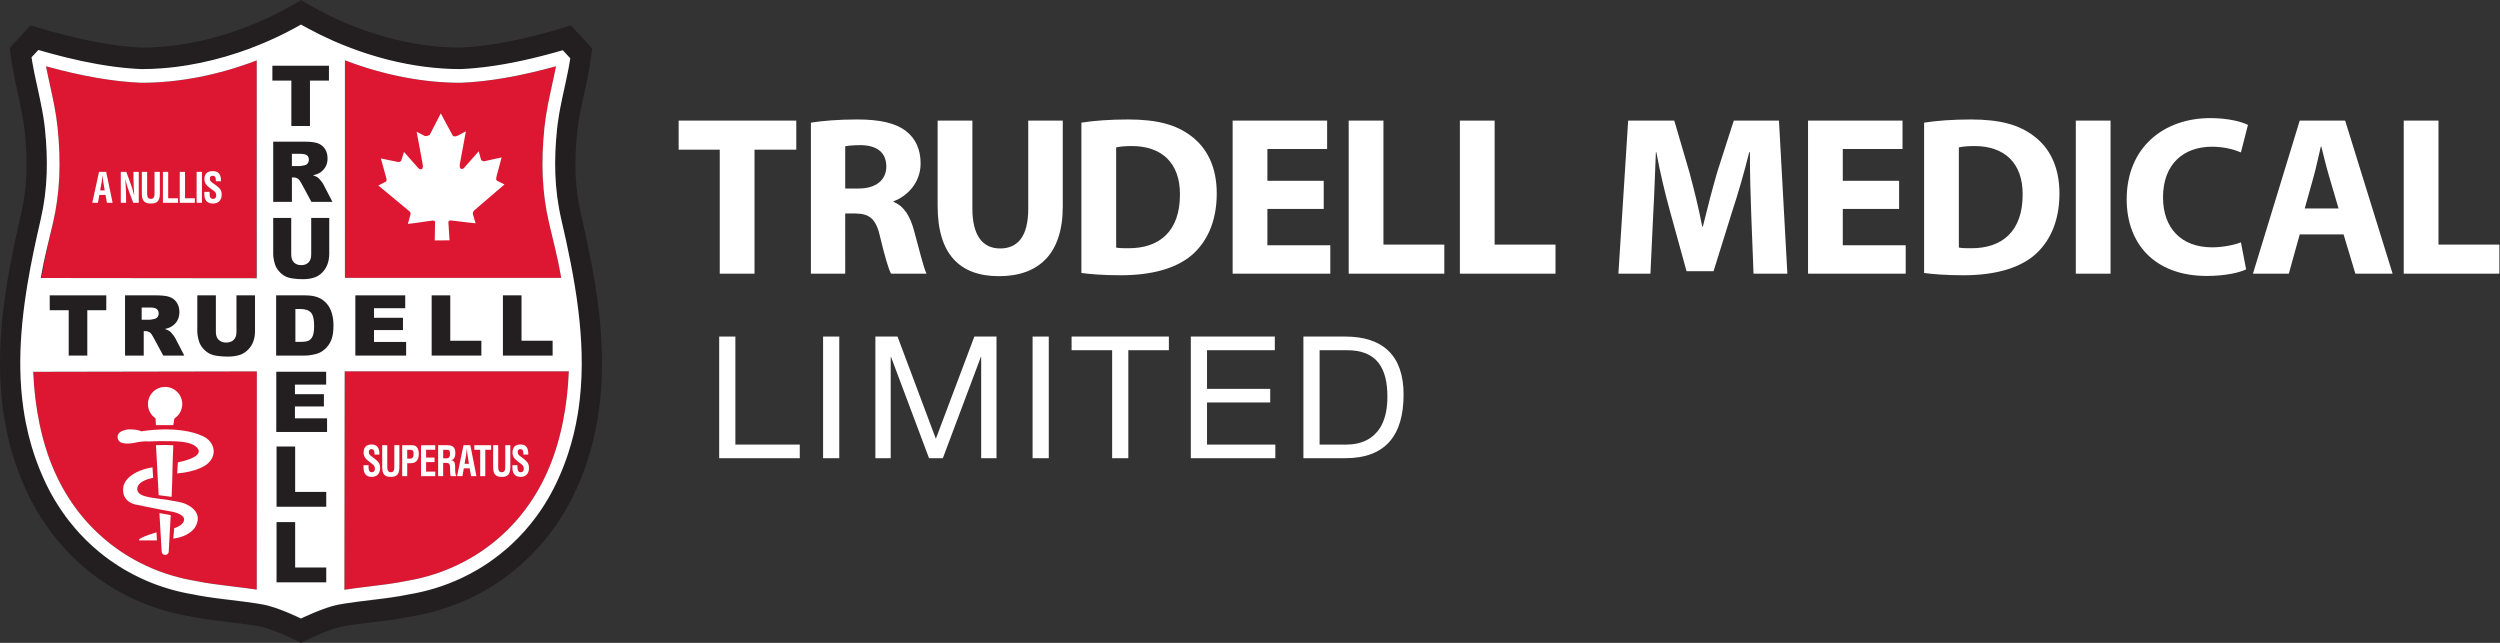 <?xml version="1.0" encoding="UTF-8" standalone="no"?>
<!-- Created with Inkscape (http://www.inkscape.org/) -->

<svg
   xmlns:dc="http://purl.org/dc/elements/1.1/"
   xmlns:cc="http://creativecommons.org/ns#"
   xmlns:rdf="http://www.w3.org/1999/02/22-rdf-syntax-ns#"
   xmlns:svg="http://www.w3.org/2000/svg"
   xmlns="http://www.w3.org/2000/svg"
   xmlns:sodipodi="http://sodipodi.sourceforge.net/DTD/sodipodi-0.dtd"
   xmlns:inkscape="http://www.inkscape.org/namespaces/inkscape"
   version="1.1"
   id="svg2"
   xml:space="preserve"
   width="701.72"
   height="180.453"
   viewBox="0 0 701.72 180.453"
   sodipodi:docname="TM_Limited_white.svg"
   inkscape:version="0.92.5 (2060ec1f9f, 2020-04-08)"><rect x="0" y="0" width="701.72" height="180.453" fill="#333333" stroke="none"/><defs
     id="defs6" /><sodipodi:namedview
     pagecolor="#ffffff"
     bordercolor="#666666"
     borderopacity="1"
     objecttolerance="10"
     gridtolerance="10"
     guidetolerance="10"
     inkscape:pageopacity="0"
     inkscape:pageshadow="2"
     inkscape:window-width="1846"
     inkscape:window-height="865"
     id="namedview4"
     showgrid="false"
     inkscape:zoom="1.0374509"
     inkscape:cx="398.65404"
     inkscape:cy="-105.5227"
     inkscape:window-x="72"
     inkscape:window-y="27"
     inkscape:window-maximized="1"
     inkscape:current-layer="g10" /><g
     id="g10"
     inkscape:groupmode="layer"
     inkscape:label="ink_ext_XXXXXX"
     transform="matrix(1.333,0,0,-1.333,0,180.453)"><g
       id="g12"
       transform="scale(0.1)"><path
         d="m 1223.88,549.137 c -0.35,-6.512 -0.82,-13.028 -1.36,-19.524 -0.84,-10.008 -1.92,-19.988 -3.24,-29.949 -0.19,-1.527 -0.41,-3.051 -0.62,-4.578 -1.34,-9.563 -2.91,-19.106 -4.73,-28.629 -0.94,-4.902 -1.93,-9.801 -3.01,-14.691 -0.8,-3.672 -1.64,-7.336 -2.52,-10.996 -2.64,-10.981 -5.63,-21.93 -8.97,-32.832 -1.56,-5.079 -3.2,-10.141 -4.91,-15.2 -3.43,-10.113 -7.18,-20.191 -11.28,-30.226 -2.05,-5.02 -4.19,-10.032 -6.43,-15.024 -4.54,-10.269 -9.46,-20.226 -14.66,-29.937 -3.39,-6.34 -6.87,-12.59 -10.52,-18.692 -4.63,-7.718 -9.48,-15.238 -14.52,-22.558 -5.04,-7.332 -10.27,-14.449 -15.7,-21.371 -5.43,-6.918 -11.05,-13.629 -16.85,-20.141 -5.81,-6.508 -11.79,-12.809 -17.94,-18.891 -9.24,-9.136 -18.86,-17.789 -28.83,-25.949 -5.3,-4.328 -10.72,-8.48 -16.19,-12.527 -3.64,-2.684 -7.31,-5.301 -11.03,-7.863 -4.76,-3.278 -9.58,-6.508 -14.48,-9.59 -3.62,-2.27 -7.28,-4.481 -10.97,-6.649 -11.054,-6.48 -22.421,-12.441 -34.05,-17.871 -3.879,-1.808 -7.785,-3.558 -11.718,-5.258 -15.743,-6.761 -31.946,-12.589 -48.516,-17.41 -8.293,-2.422 -16.68,-4.59 -25.148,-6.511 -4.239,-0.969 -8.497,-1.86 -12.774,-2.688 -4.266,-0.844 -8.562,-1.613 -12.879,-2.32 -1.957,-0.422 -3.945,-0.821 -5.969,-1.223 -2.011,-0.398 -4.062,-0.789 -6.14,-1.168 -4.16,-0.75 -8.438,-1.48 -12.793,-2.16 -3.516,-0.57 -7.082,-1.109 -10.715,-1.629 -12.578,-1.82 -25.703,-3.453 -38.789,-5.031 -9.813,-1.199 -19.617,-2.359 -29.168,-3.582 -6.359,-0.809 -12.617,-1.629 -18.691,-2.5 -6.075,-0.867 -11.965,-1.777 -17.61,-2.738 -2.812,-0.492 -5.574,-0.981 -8.262,-1.5 C 708.07,79 703.98,77.988 699.762,76.789 c -2.121,-0.598 -4.27,-1.25 -6.438,-1.93 -2.168,-0.688 -4.344,-1.418 -6.543,-2.168 -2.187,-0.75 -4.375,-1.531 -6.551,-2.332 -5.449,-1.988 -10.82,-4.098 -15.859,-6.168 -2.023,-0.832 -3.984,-1.652 -5.879,-2.449 -1.906,-0.812 -3.73,-1.602 -5.48,-2.363 -3.262,-1.418 -6.219,-2.75 -8.797,-3.918 -1.524,-0.691 -2.91,-1.332 -4.141,-1.902 -0.625,-0.297 -1.211,-0.566 -1.758,-0.82 -0.226,-0.109 -0.441,-0.207 -0.656,-0.309 -0.527,-0.25 -1.004,-0.48 -1.426,-0.68 -0.429,-0.199 -0.808,-0.391 -1.121,-0.539 -0.273,-0.129 -0.5,-0.242 -0.683,-0.32 -0.235,-0.121 -0.422,-0.211 -0.52,-0.25 -0.058,-0.031 -0.086,-0.051 -0.086,-0.051 v 0 c 0,0 -0.051,0.031 -0.136,0.07 -0.188,0.09 -0.54,0.262 -1.067,0.512 -0.254,0.129 -0.555,0.27 -0.898,0.43 -2.032,0.98 -5.457,2.578 -9.844,4.559 -7.305,3.309 -17.285,7.641 -27.977,11.762 -3.203,1.238 -6.476,2.457 -9.757,3.629 -3.282,1.16 -6.571,2.281 -9.825,3.309 -6.504,2.051 -12.832,3.769 -18.574,4.871 -5.371,1.031 -11.035,1.988 -16.902,2.898 -5.879,0.922 -11.965,1.781 -18.203,2.609 -9.356,1.25 -19.043,2.441 -28.821,3.621 -6.523,0.789 -13.086,1.582 -19.621,2.379 -13.062,1.621 -26.023,3.312 -38.308,5.242 -4.61,0.719 -9.121,1.469 -13.504,2.269 -4.395,0.789 -8.653,1.629 -12.774,2.512 -22.66,3.718 -44.789,9.187 -66.23,16.328 -3.059,1.019 -6.106,2.082 -9.141,3.172 -8.086,2.898 -16.074,6.047 -23.945,9.429 -15.742,6.778 -31.027,14.489 -45.774,23.129 -3.691,2.168 -7.343,4.379 -10.964,6.649 -7.239,4.551 -14.336,9.332 -21.289,14.32 -6.954,5 -13.762,10.223 -20.411,15.66 -16.621,13.602 -32.257,28.571 -46.769,44.84 -5.801,6.512 -11.414,13.223 -16.856,20.141 -4.246,5.422 -8.347,11 -12.363,16.672 -2.949,4.16 -5.832,8.378 -8.652,12.668 -3.133,4.789 -6.231,9.64 -9.199,14.589 -4.629,7.723 -9.051,15.629 -13.25,23.743 -2.102,4.046 -4.141,8.148 -6.133,12.296 -1.992,4.153 -3.926,8.34 -5.801,12.59 -1.445,3.242 -2.852,6.485 -4.219,9.735 -1.367,3.254 -2.707,6.511 -3.996,9.765 -2.586,6.52 -5.027,13.059 -7.344,19.606 -2.508,7.094 -4.863,14.211 -7.059,21.344 -1.484,4.843 -2.902,9.703 -4.25,14.566 -2.695,9.719 -5.106,19.476 -7.246,29.262 -1.062,4.89 -2.07,9.789 -3.008,14.691 -1.816,9.523 -3.387,19.066 -4.726,28.629 -0.215,1.527 -0.43,3.051 -0.625,4.578 -1.316,9.961 -2.391,19.941 -3.231,29.949 -1.476,17.559 -2.266,35.176 -2.402,52.836 -0.148,17.449 0.332,34.946 1.316,52.461 0.598,10.59 1.387,21.188 2.344,31.785 1.086,11.914 2.363,23.84 3.848,35.758 0.715,5.727 1.465,11.449 2.266,17.18 1.594,11.449 3.352,22.898 5.246,34.34 1.895,11.441 3.934,22.879 6.082,34.304 2.148,11.426 4.414,22.84 6.77,34.239 3.309,15.988 6.797,31.945 10.398,47.859 1.535,6.777 3.078,13.543 4.648,20.305 0.938,4.039 1.828,8.066 2.648,12.082 1.66,8.035 3.105,16.023 4.336,23.988 1.238,7.961 2.266,15.891 3.113,23.801 0.84,7.914 1.496,15.804 1.965,23.691 0.469,7.774 0.762,15.539 0.906,23.309 0,0.148 0,0.289 0.012,0.433 0.125,7.856 0.105,15.716 -0.07,23.596 -0.105,4.94 -0.273,9.89 -0.496,14.85 -0.168,3.72 -0.363,7.45 -0.598,11.18 -0.672,11.19 -1.621,22.44 -2.793,33.8 -1.121,10.91 -2.703,21.7 -4.559,32.43 -0.625,3.57 -1.281,7.14 -1.953,10.7 -2.031,10.69 -4.289,21.31 -6.594,31.92 -5.535,25.38 -11.355,50.7 -15.215,76.5 l 13.879,14.94 c 13.476,-3.92 27.11,-7.73 40.879,-11.31 9.688,-2.54 19.43,-4.96 29.219,-7.26 4.891,-1.15 9.805,-2.26 14.715,-3.35 14.738,-3.25 29.543,-6.18 44.367,-8.72 4.942,-0.85 9.879,-1.65 14.824,-2.4 11.383,-1.74 22.762,-3.22 34.121,-4.42 3.778,-0.4 7.555,-0.76 11.336,-1.1 4.993,-0.44 9.969,-0.81 14.942,-1.13 4.465,-0.3 8.926,-0.55 13.379,-0.73 19.062,0 38.273,0.99 57.531,2.91 6.414,0.65 12.84,1.39 19.266,2.24 8.562,1.12 17.14,2.43 25.695,3.92 29.961,5.18 59.832,12.52 89.207,21.76 4.199,1.32 8.391,2.68 12.559,4.08 28.136,9.42 55.753,20.58 82.5,33.29 3.347,1.58 6.679,3.2 9.992,4.83 6.629,3.27 13.211,6.64 19.715,10.1 6.515,3.46 12.968,7 19.347,10.65 6.375,-3.65 12.832,-7.19 19.344,-10.65 9.766,-5.19 19.68,-10.17 29.707,-14.93 6.691,-3.18 13.43,-6.26 20.215,-9.24 16.984,-7.45 34.258,-14.28 51.758,-20.44 3.496,-1.23 7.011,-2.43 10.527,-3.61 4.172,-1.4 8.359,-2.76 12.559,-4.08 11.796,-3.71 23.683,-7.12 35.617,-10.2 19.902,-5.14 39.941,-9.38 60.008,-12.65 8.039,-1.3 16.066,-2.46 24.093,-3.45 24.09,-2.98 48.153,-4.53 71.981,-4.53 9.758,0.4 19.562,1.06 29.394,1.95 9.833,0.89 19.693,1.99 29.573,3.31 24.69,3.28 49.44,7.83 74,13.24 4.91,1.09 9.83,2.2 14.72,3.35 9.78,2.3 19.53,4.72 29.23,7.26 13.13,3.42 26.11,7.07 38.99,10.82 l 15.4,-16.59 c -1.09,-7.1 -2.27,-14.18 -3.61,-21.21 -1.35,-7.13 -2.8,-14.22 -4.31,-21.31 -3.01,-14.17 -6.22,-28.29 -9.23,-42.45 -1.5,-7.09 -2.96,-14.18 -4.3,-21.31 -0.68,-3.56 -1.33,-7.13 -1.96,-10.7 -1.24,-7.15 -2.35,-14.33 -3.29,-21.56 -0.47,-3.61 -0.89,-7.23 -1.27,-10.87 -0.05,-0.52 -0.08,-1.02 -0.13,-1.53 -1.49,-14.61 -2.61,-29.08 -3.26,-43.45 -0.22,-4.96 -0.39,-9.91 -0.49,-14.85 -0.36,-15.81 -0.11,-31.564 0.85,-47.338 0.46,-7.887 1.12,-15.777 1.96,-23.691 0.85,-7.91 1.87,-15.84 3.11,-23.801 0.93,-5.973 1.97,-11.957 3.14,-17.969 1.16,-6.011 2.44,-12.039 3.85,-18.101 0.98,-4.262 1.96,-8.524 2.94,-12.793 0.57,-2.504 1.14,-5.008 1.7,-7.512 4.65,-20.574 9.12,-41.219 13.25,-61.906 1.33,-6.727 2.65,-13.457 3.92,-20.192 1.25,-6.605 2.43,-13.211 3.6,-19.824 2.86,-16.262 5.47,-32.543 7.73,-48.82 0.8,-5.731 1.55,-11.453 2.27,-17.18 1.48,-11.918 2.76,-23.844 3.84,-35.758 0.96,-10.597 1.75,-21.195 2.35,-31.785 0.98,-17.515 1.46,-35.012 1.32,-52.461 0,-0.117 0,-0.238 0,-0.363 -0.1,-11 -0.44,-21.981 -1.04,-32.949 z m -0.38,352.707 c -12.46,53.601 -14.93,107.406 -8.01,174.476 2.71,26.31 8.46,52.45 14.54,80.13 6.41,29.17 13.04,59.32 16.33,91.23 l 0.43,4.25 -44.7,48.12 -9.79,-2.94 c -89.52,-27.01 -160.58,-40.86 -223.495,-43.57 -103.41,0.16 -215.227,31.55 -314.961,88.42 l -20.02,11.41 -20.019,-11.41 c -99.739,-56.87 -211.555,-88.26 -314.961,-88.42 -62.922,2.71 -133.965,16.56 -223.496,43.57 l -10.812,3.25 -43.816,-47.17 0.574,-5.51 c 3.281,-31.91 9.914,-62.06 16.32,-91.23 6.082,-27.68 11.836,-53.82 14.539,-80.13 6.926,-67.07 4.465,-120.875 -7.996,-174.457 C 3.043,724.738 -33.617,519.719 52.242,327.621 84.469,254.781 133.883,191.441 195.121,144.449 254.449,98.93 325.348,68.32 400.211,55.891 c 25.203,-5.351 54.629,-8.91 83.105,-12.351 23.895,-2.879 46.465,-5.609 64.942,-9.149 20.625,-3.969 56.805,-20.309 67.851,-25.719 L 633.824,0 651.535,8.672 c 16.508,8.07 49.555,22.199 67.895,25.727 18.437,3.531 41.004,6.262 64.898,9.141 28.481,3.441 57.902,7 83.11,12.351 74.863,12.43 145.762,43.039 205.082,88.558 61.24,46.992 110.66,110.332 142.88,183.172 85.86,192.098 49.2,397.117 8.1,574.223"
         style="fill:#231f20;fill-opacity:1;fill-rule:nonzero;stroke:none"
         id="path14"
         inkscape:connector-curvature="0" /><path
         d="m 121.242,1085.34 c 7.778,-75.29 4.699,-139.121 -9.656,-200.895 C 102.543,845.52 94.848,811.926 87.34,768.352 l 452.644,-0.504 c 0,165.265 0.645,294.832 0.645,458.702 -80.137,-30.7 -163.496,-47.09 -242.617,-47.09 h -0.52 l -0.504,0.02 c -58.75,2.44 -123.105,13.56 -200.109,34.7 2.512,-13.05 5.41,-26.22 8.379,-39.73 6.301,-28.65 12.805,-58.27 15.984,-89.11"
         style="fill:#dd1731;fill-opacity:1;fill-rule:nonzero;stroke:none"
         id="path16"
         inkscape:connector-curvature="0" /><path
         d="m 725.66,768.688 h 456.1 c -7.5,43.457 -16.69,76.941 -25.7,115.773 -14.36,61.758 -17.43,125.589 -9.66,200.889 3.18,30.83 9.69,60.45 15.99,89.1 2.97,13.51 5.87,26.68 8.38,39.73 -77,-21.14 -141.36,-32.26 -200.102,-34.7 l -0.516,-0.02 h -0.519 c -79.356,0 -162.977,16.48 -243.34,47.36 0,-160.95 -0.633,-296.242 -0.633,-458.132"
         style="fill:#dd1731;fill-opacity:1;fill-rule:nonzero;stroke:none"
         id="path18"
         inkscape:connector-curvature="0" /><path
         d="M 540.863,571.723 69.977,570.844 c 2.891,-74.258 17.715,-149.215 44.949,-210.11 27.597,-62.402 68.137,-114.375 120.539,-154.574 50.75,-38.941 111.68,-65.109 176.172,-75.68 l 0.613,-0.101 0.605,-0.129 c 22.512,-4.84 50.833,-8.27 78.215,-11.578 16.688,-2.012 33.75,-4.082 49.571,-6.492 l 0.222,459.543"
         style="fill:#dd1731;fill-opacity:1;fill-rule:nonzero;stroke:none"
         id="path20"
         inkscape:connector-curvature="0" /><path
         d="m 725.785,571.77 -0.594,-459.872 c 16.336,2.532 34.063,4.684 51.387,6.774 27.391,3.308 55.703,6.738 78.211,11.578 l 0.606,0.129 0.617,0.101 c 64.5,10.571 125.418,36.739 176.168,75.68 52.4,40.199 92.94,92.172 120.49,154.461 27.39,61.242 42.25,136.512 45.05,211.149 H 725.785"
         style="fill:#dd1731;fill-opacity:1;fill-rule:nonzero;stroke:none"
         id="path22"
         inkscape:connector-curvature="0" /><path
         d="M 1152.67,360.621 C 1125.12,298.332 1084.58,246.359 1032.18,206.16 981.43,167.219 920.512,141.051 856.012,130.48 l -0.617,-0.101 -0.606,-0.129 c -22.508,-4.84 -50.82,-8.27 -78.211,-11.578 -17.324,-2.09 -35.051,-4.242 -51.387,-6.774 l 0.594,459.872 h 471.935 c -2.8,-74.637 -17.66,-149.907 -45.05,-211.149 z M 726.293,1226.82 c 80.363,-30.88 163.984,-47.36 243.34,-47.36 h 0.519 l 0.516,0.02 c 58.742,2.44 123.102,13.56 200.102,34.7 -2.51,-13.05 -5.41,-26.22 -8.38,-39.73 -6.3,-28.65 -12.81,-58.27 -15.99,-89.1 -7.77,-75.3 -4.7,-139.131 9.66,-200.889 9.01,-38.832 18.2,-72.316 25.7,-115.773 H 726.293 c 0,161.89 0,297.182 0,458.132 z M 540.641,112.18 c -15.821,2.41 -32.883,4.48 -49.571,6.492 -27.382,3.308 -55.703,6.738 -78.215,11.578 l -0.605,0.129 -0.613,0.101 c -64.492,10.571 -125.422,36.739 -176.172,75.68 -52.402,40.199 -92.942,92.172 -120.539,154.574 -27.235,60.895 -42.059,135.852 -44.949,210.11 l 470.886,0.879 z M 111.586,884.445 c 14.355,61.774 17.434,125.605 9.656,200.895 -3.179,30.84 -9.683,60.46 -15.984,89.11 -2.969,13.51 -5.867,26.68 -8.379,39.73 77.004,-21.14 141.359,-32.26 200.109,-34.7 l 0.504,-0.02 h 0.52 c 79.121,0 162.48,16.39 242.617,47.09 0,-163.87 0,-293.437 0,-458.702 l -454.805,0.504 c 7.512,43.574 16.719,77.168 25.762,116.093 z m 1065.444,31.098 c -1.45,7.996 -2.68,15.953 -3.72,23.883 -2.08,15.871 -3.35,31.637 -3.96,47.402 -0.3,7.883 -0.43,15.762 -0.41,23.652 0.02,7.9 0.2,15.81 0.52,23.73 0.64,15.86 1.85,31.81 3.51,47.95 0.38,3.64 0.8,7.27 1.27,10.88 0.94,7.23 2.05,14.41 3.29,21.56 0.63,3.58 1.28,7.14 1.96,10.7 2.7,14.25 5.81,28.39 8.92,42.54 0.77,3.53 1.56,7.07 2.33,10.6 2.31,10.61 4.57,21.24 6.59,31.93 1.3,6.82 2.44,13.68 3.5,20.56 l -15.81,17.03 c -7.95,-2.3 -15.93,-4.57 -23.99,-6.76 -52.95,-14.41 -107.92,-26.15 -162.003,-31.01 -9.832,-0.89 -19.636,-1.55 -29.394,-1.95 -49.93,0 -100.906,6.81 -151.004,19.34 -7.16,1.79 -14.301,3.7 -21.418,5.72 -26.258,7.46 -52.207,16.48 -77.551,26.88 -4.176,1.72 -8.336,3.48 -12.488,5.26 -2.774,1.2 -5.535,2.42 -8.301,3.65 -8.75,3.91 -17.422,7.95 -25.984,12.18 -8.282,4.09 -16.465,8.34 -24.563,12.72 -3.308,1.78 -6.609,3.6 -9.883,5.44 -1.543,0.86 -3.086,1.71 -4.617,2.59 -22.336,-12.74 -45.508,-24.39 -69.269,-34.82 -6.797,-2.99 -13.633,-5.86 -20.52,-8.64 -6.875,-2.77 -13.805,-5.45 -20.769,-8.02 -6.961,-2.58 -13.953,-5.04 -20.996,-7.39 -35.157,-11.77 -71.114,-20.83 -107.176,-26.76 -7.207,-1.19 -14.426,-2.25 -21.633,-3.18 -10.828,-1.4 -21.641,-2.51 -32.43,-3.33 -14.394,-1.08 -28.75,-1.64 -43.019,-1.64 -4.871,0.2 -9.766,0.47 -14.668,0.8 -9.793,0.64 -19.641,1.54 -29.492,2.64 -4.93,0.55 -9.864,1.16 -14.805,1.82 -44.434,5.91 -89.109,15.91 -132.43,27.7 -8.672,2.37 -17.277,4.82 -25.82,7.31 l -14.355,-15.46 c 0.606,-4 1.238,-8 1.922,-11.98 1.133,-6.52 2.383,-13.02 3.684,-19.5 0.254,-1.27 0.508,-2.54 0.769,-3.81 3.508,-17.1 7.414,-34.09 11.035,-51.15 3.762,-17.72 7.207,-35.5 9.551,-53.57 0.469,-3.61 0.891,-7.24 1.27,-10.88 6.66,-64.56 6.008,-126.09 -9.024,-190.722 -2.625,-11.317 -5.203,-22.657 -7.723,-34.02 -2.519,-11.359 -4.961,-22.742 -7.324,-34.145 -4.707,-22.796 -9.062,-45.652 -12.852,-68.539 -0.949,-5.722 -1.855,-11.445 -2.734,-17.168 -4.375,-28.625 -7.812,-57.265 -9.934,-85.859 -3.809,-51.477 -3.348,-102.785 3.555,-153.508 1.535,-11.269 3.379,-22.508 5.578,-33.719 3.289,-16.812 7.344,-33.546 12.254,-50.191 3.273,-11.094 6.926,-22.148 10.976,-33.16 4.055,-11.004 8.516,-21.973 13.391,-32.891 7.508,-16.957 15.926,-33.179 25.184,-48.617 6.945,-11.582 14.367,-22.711 22.218,-33.402 2.617,-3.559 5.282,-7.071 7.996,-10.528 4.024,-5.132 8.196,-10.101 12.422,-15 2.91,-3.382 5.871,-6.703 8.879,-9.972 4.414,-4.789 8.895,-9.508 13.496,-14.071 9.239,-9.117 18.856,-17.777 28.828,-25.929 6.649,-5.438 13.457,-10.668 20.411,-15.66 5.64,-4.059 11.406,-7.93 17.246,-11.688 6.824,-4.41 13.789,-8.609 20.867,-12.601 7.527,-4.239 15.195,-8.258 22.988,-12.032 5.586,-2.699 11.211,-5.328 16.926,-7.789 31.484,-13.539 64.793,-23.269 99.324,-28.929 2.734,-0.59 5.547,-1.149 8.418,-1.711 11.477,-2.188 23.899,-4.071 36.719,-5.809 9.609,-1.289 19.441,-2.512 29.258,-3.699 19.629,-2.371 39.199,-4.672 56.828,-7.402 5.879,-0.918 11.531,-1.879 16.902,-2.91 13.391,-2.578 30.012,-8.477 44.473,-14.297 1.023,-0.422 2.051,-0.832 3.058,-1.242 2.02,-0.828 3.985,-1.648 5.887,-2.461 1.895,-0.797 3.723,-1.59 5.469,-2.348 11.359,-4.949 19.191,-8.789 19.191,-8.789 0,0 47.461,23.25 78.074,29.137 5.372,1.031 11.036,1.992 16.907,2.91 8.808,1.363 18.113,2.621 27.656,3.832 15.918,2.031 32.539,3.918 48.758,6 6.484,0.828 12.91,1.691 19.199,2.609 6.301,0.91 12.461,1.859 18.418,2.891 5.957,1.02 11.711,2.11 17.199,3.289 38.836,6.371 76.141,17.89 111.035,34.191 11.629,5.43 22.996,11.391 34.05,17.871 3.69,2.156 7.35,4.379 10.97,6.648 7.23,4.551 14.33,9.329 21.29,14.329 10.43,7.492 20.52,15.492 30.26,23.98 3.24,2.832 6.45,5.711 9.61,8.641 9.49,8.82 18.6,18.109 27.31,27.871 8.7,9.758 17,19.988 24.85,30.668 18.33,24.929 34.27,52.332 47.4,82.019 7.32,16.379 13.68,32.86 19.17,49.442 9.14,27.629 15.85,55.535 20.49,83.636 1.86,11.239 3.39,22.516 4.61,33.813 13.43,124.293 -10.19,251.828 -39.08,376.309 -1.88,8.082 -3.54,16.109 -4.97,24.105"
         style="fill:#ffffff;fill-opacity:1;fill-rule:nonzero;stroke:none"
         id="path24"
         inkscape:connector-curvature="0" /><path
         d="m 210.895,952.801 h 9.589 l -3.07,18.484 c -0.523,3.035 -0.769,5.988 -1.101,9.02 -0.086,1.441 -0.235,2.961 -0.379,4.328 h -0.168 c -0.149,-1.367 -0.301,-2.887 -0.379,-4.328 -0.344,-3.032 -0.578,-5.985 -1.114,-9.02 z m -16.582,-26.059 14.199,65.117 h 15.058 l 13.551,-65.117 h -11.988 l -2.903,16.492 h -13.054 l -2.961,-16.492 h -11.902"
         style="fill:#ffffff;fill-opacity:1;fill-rule:nonzero;stroke:none"
         id="path26"
         inkscape:connector-curvature="0" /><path
         d="m 281.051,991.859 h 11.133 v -65.117 h -11.633 l -8.684,23.176 c -2.918,7.73 -5.34,15.633 -7.918,25.891 h -0.183 c 0.429,-5.368 0.886,-12.028 1.199,-18.586 0.293,-6.532 0.527,-13.067 0.527,-18.235 v -12.246 h -11.133 v 65.117 h 11.551 l 8.695,-23.703 c 2.872,-7.554 5.254,-15.281 7.938,-25.863 h 0.156 c -0.379,5.914 -0.769,12.195 -1.113,18.461 -0.313,6.262 -0.535,12.519 -0.535,18.359 v 12.746"
         style="fill:#ffffff;fill-opacity:1;fill-rule:nonzero;stroke:none"
         id="path28"
         inkscape:connector-curvature="0" /><path
         d="m 325.414,991.859 h 11.184 v -45.418 c 0,-14.414 -4.317,-21.293 -18.86,-21.293 -14.746,0 -19.043,6.879 -19.043,21.293 v 45.418 h 11.125 v -44.402 c 0,-6.211 0.426,-12.469 7.957,-12.469 7.246,0 7.637,6.258 7.637,12.469 v 44.402"
         style="fill:#ffffff;fill-opacity:1;fill-rule:nonzero;stroke:none"
         id="path30"
         inkscape:connector-curvature="0" /><path
         d="m 343.023,926.742 v 65.117 h 11.133 v -55.558 h 20.692 v -9.559 h -31.825"
         style="fill:#ffffff;fill-opacity:1;fill-rule:nonzero;stroke:none"
         id="path32"
         inkscape:connector-curvature="0" /><path
         d="m 378.48,926.742 v 65.117 h 11.141 v -55.558 h 20.688 v -9.559 H 378.48"
         style="fill:#ffffff;fill-opacity:1;fill-rule:nonzero;stroke:none"
         id="path34"
         inkscape:connector-curvature="0" /><path
         d="m 414.059,926.742 v 65.117 h 11.132 v -65.117 h -11.132"
         style="fill:#ffffff;fill-opacity:1;fill-rule:nonzero;stroke:none"
         id="path36"
         inkscape:connector-curvature="0" /><path
         d="m 454.547,972.031 c 0.074,5.836 -0.422,11.578 -6.535,11.578 -3.758,0 -6.133,-1.664 -6.133,-6.086 0,-4.941 2.871,-6.855 6.367,-9.293 3.684,-2.535 10.442,-7.355 13.516,-10.66 3.847,-4.121 5.039,-7.996 5.039,-13.636 0,-12.325 -7.488,-18.786 -18.399,-18.786 -13.367,0 -18.125,8.2 -18.125,19.825 v 4.769 h 11.145 v -3.797 c -0.234,-6.34 1.484,-10.957 6.98,-10.957 4.676,0 6.907,2.68 6.907,7.653 0,3.8 -1.567,6.41 -4.414,8.597 -5.832,4.942 -13.098,8.473 -17.629,15.004 -1.797,2.957 -2.832,6.485 -2.832,9.992 0,11.102 5.714,17.192 17.5,17.192 17.746,0 17.285,-14.934 17.324,-21.395 h -10.711"
         style="fill:#ffffff;fill-opacity:1;fill-rule:nonzero;stroke:none"
         id="path38"
         inkscape:connector-curvature="0" /><path
         d="m 788.668,396.422 c 0.059,5.816 -0.383,11.555 -6.23,11.555 -3.555,0 -5.813,-1.664 -5.813,-6.067 0,-4.965 2.695,-6.879 6.047,-9.285 3.465,-2.539 9.91,-7.383 12.93,-10.738 3.593,-4.047 4.773,-7.949 4.773,-13.59 0,-12.324 -7.148,-18.758 -17.539,-18.758 -12.793,0 -17.352,8.18 -17.352,19.805 v 4.769 h 10.606 v -3.804 c -0.188,-6.332 1.504,-10.957 6.746,-10.957 4.434,0 6.613,2.687 6.613,7.656 0,3.801 -1.535,6.406 -4.277,8.547 -5.527,4.996 -12.461,8.519 -16.762,15.054 -1.773,2.957 -2.742,6.485 -2.742,9.989 0,11.109 5.48,17.168 16.66,17.168 16.953,0 16.496,-14.907 16.574,-21.344 h -10.234"
         style="fill:#ffffff;fill-opacity:1;fill-rule:nonzero;stroke:none"
         id="path40"
         inkscape:connector-curvature="0" /><path
         d="m 830.336,416.227 h 10.644 v -45.418 c 0,-14.414 -4.14,-21.27 -17.996,-21.27 -14.082,0 -18.164,6.856 -18.164,21.27 v 45.418 h 10.633 v -44.399 c 0,-6.211 0.383,-12.476 7.625,-12.476 6.828,0 7.258,6.265 7.258,12.476 v 44.399"
         style="fill:#ffffff;fill-opacity:1;fill-rule:nonzero;stroke:none"
         id="path42"
         inkscape:connector-curvature="0" /><path
         d="m 857.477,387.926 h 5.691 c 4.66,0 7.773,2.262 7.773,10.137 0,7.476 -2.636,8.593 -8.601,8.593 h -4.863 z m -10.606,-36.817 v 65.118 h 21.707 c 10.149,0 13.274,-9.418 13.274,-18.516 0,-5.512 -1.289,-11.77 -5.325,-15.422 -3.308,-3.035 -7.793,-4 -11.902,-3.926 h -7.148 v -27.254 h -10.606"
         style="fill:#ffffff;fill-opacity:1;fill-rule:nonzero;stroke:none"
         id="path44"
         inkscape:connector-curvature="0" /><path
         d="m 886.586,351.109 v 65.118 h 29.934 v -9.571 h -19.317 v -16.394 h 17.781 v -9.567 h -17.781 v -20.023 h 19.317 v -9.563 h -29.934"
         style="fill:#ffffff;fill-opacity:1;fill-rule:nonzero;stroke:none"
         id="path46"
         inkscape:connector-curvature="0" /><path
         d="m 933.188,388.699 h 8.332 c 3.496,0.274 6.23,2.879 6.23,9.364 0,7.304 -2.656,8.523 -6.691,8.593 h -7.871 z m 0,-9.566 v -28.024 h -10.633 v 65.118 h 20.097 c 9.207,0 16.172,-3.653 16.172,-15.629 0,-7.133 -1.562,-14.586 -8.711,-15.75 v -0.153 c 6.27,-0.941 8.172,-5.562 8.172,-11.777 0,-2.68 -0.273,-18.707 2.317,-20.598 v -1.211 H 948.91 c -1.316,4.149 -1.074,12.168 -1.16,16.465 -0.109,4.031 0,9.492 -3.652,10.715 -2.871,0.965 -5.989,0.844 -9.024,0.844 h -1.886"
         style="fill:#ffffff;fill-opacity:1;fill-rule:nonzero;stroke:none"
         id="path48"
         inkscape:connector-curvature="0" /><path
         d="m 978.316,377.164 h 9.082 l -2.902,18.492 c -0.488,3.028 -0.703,5.989 -1.055,9.02 -0.078,1.484 -0.183,2.953 -0.339,4.32 h -0.196 c -0.129,-1.367 -0.293,-2.836 -0.371,-4.32 -0.324,-3.031 -0.539,-5.992 -1.055,-9.02 z m -15.878,-26.055 13.574,65.118 h 14.343 l 12.895,-65.118 h -11.371 l -2.813,16.465 h -12.468 l -2.793,-16.465 h -11.367"
         style="fill:#ffffff;fill-opacity:1;fill-rule:nonzero;stroke:none"
         id="path50"
         inkscape:connector-curvature="0" /><path
         d="m 998.754,416.227 h 35.436 v -9.571 h -12.33 v -55.547 h -10.69 v 55.547 h -12.416 v 9.571"
         style="fill:#ffffff;fill-opacity:1;fill-rule:nonzero;stroke:none"
         id="path52"
         inkscape:connector-curvature="0" /><path
         d="m 1063.92,416.227 h 10.64 v -45.418 c 0,-14.414 -4.14,-21.27 -18,-21.27 -14.03,0 -18.14,6.856 -18.14,21.27 v 45.418 h 10.62 v -44.399 c 0,-6.211 0.37,-12.476 7.62,-12.476 6.88,0 7.26,6.265 7.26,12.476 v 44.399"
         style="fill:#ffffff;fill-opacity:1;fill-rule:nonzero;stroke:none"
         id="path54"
         inkscape:connector-curvature="0" /><path
         d="m 1102.15,396.422 c 0.08,5.816 -0.37,11.555 -6.18,11.555 -3.62,0 -5.85,-1.664 -5.85,-6.067 0,-4.965 2.69,-6.879 6.07,-9.285 3.46,-2.539 9.89,-7.383 12.9,-10.738 3.6,-4.047 4.77,-7.949 4.77,-13.59 0,-12.324 -7.14,-18.758 -17.51,-18.758 -12.79,0 -17.33,8.18 -17.33,19.805 v 4.769 h 10.58 v -3.804 c -0.18,-6.332 1.46,-10.957 6.75,-10.957 4.46,0 6.58,2.687 6.58,7.656 0,3.801 -1.53,6.406 -4.26,8.547 -5.54,4.996 -12.47,8.519 -16.77,15.054 -1.75,2.957 -2.75,6.485 -2.75,9.989 0,11.109 5.49,17.168 16.71,17.168 16.94,0 16.51,-14.907 16.56,-21.344 h -10.27"
         style="fill:#ffffff;fill-opacity:1;fill-rule:nonzero;stroke:none"
         id="path56"
         inkscape:connector-curvature="0" /><path
         d="m 104.684,731.82 h 119.121 v -31.316 h -39.973 v -95.508 h -39.18 v 95.508 h -39.968 v 31.316"
         style="fill:#231f20;fill-opacity:1;fill-rule:nonzero;stroke:none"
         id="path58"
         inkscape:connector-curvature="0" /><path
         d="m 298.344,680.438 h 16.523 c 1.789,0 5.246,0.574 10.379,1.726 2.602,0.52 4.719,1.844 6.359,3.981 1.653,2.132 2.469,4.582 2.469,7.347 0,4.102 -1.297,7.246 -3.894,9.434 -2.598,2.191 -7.469,3.289 -14.617,3.289 H 298.344 Z M 263.305,604.996 V 731.82 h 65.312 c 12.11,0 21.367,-1.039 27.774,-3.113 6.394,-2.078 11.562,-5.926 15.476,-11.547 3.93,-5.629 5.891,-12.476 5.891,-20.551 0,-7.035 -1.504,-13.105 -4.5,-18.203 -3.012,-5.113 -7.129,-9.25 -12.387,-12.414 -3.336,-2.023 -7.926,-3.695 -13.758,-5.027 4.668,-1.555 8.067,-3.11 10.207,-4.668 1.434,-1.039 3.524,-3.266 6.258,-6.664 2.746,-3.41 4.57,-6.035 5.488,-7.887 l 18.985,-36.75 h -44.285 l -20.942,38.762 c -2.652,5.015 -5.015,8.269 -7.097,9.773 -2.821,1.961 -6.024,2.938 -9.598,2.938 h -3.469 v -51.473 h -39.355"
         style="fill:#231f20;fill-opacity:1;fill-rule:nonzero;stroke:none"
         id="path60"
         inkscape:connector-curvature="0" /><path
         d="m 497.887,731.82 h 39.101 v -75.554 c 0,-7.493 -1.164,-14.575 -3.508,-21.231 -2.324,-6.652 -5.988,-12.48 -10.976,-17.461 -4.988,-4.984 -10.223,-8.484 -15.703,-10.496 -7.617,-2.832 -16.758,-4.242 -27.422,-4.242 -6.172,0 -12.91,0.434 -20.203,1.297 -7.297,0.863 -13.391,2.582 -18.293,5.148 -4.903,2.563 -9.387,6.203 -13.457,10.926 -4.063,4.731 -6.848,9.602 -8.352,14.617 -2.418,8.063 -3.629,15.211 -3.629,21.442 v 75.554 h 39.102 v -77.359 c 0,-6.914 1.922,-12.316 5.75,-16.207 3.84,-3.887 9.16,-5.828 15.969,-5.828 6.746,0 12.039,1.914 15.867,5.746 3.84,3.832 5.754,9.262 5.754,16.289 v 77.359"
         style="fill:#231f20;fill-opacity:1;fill-rule:nonzero;stroke:none"
         id="path62"
         inkscape:connector-curvature="0" /><path
         d="m 621.996,703.098 v -69.285 h 9.934 c 8.465,0 14.5,0.902 18.074,2.722 3.586,1.813 6.379,4.985 8.406,9.512 2.035,4.531 3.051,11.867 3.051,22.023 0,13.43 -2.277,22.629 -6.801,27.59 -4.539,4.957 -12.058,7.438 -22.555,7.438 z m -40.535,28.722 h 60.223 c 11.867,0 21.457,-1.558 28.769,-4.668 7.305,-3.117 13.34,-7.586 18.117,-13.41 4.774,-5.828 8.231,-12.597 10.379,-20.332 2.149,-7.722 3.223,-15.918 3.223,-24.57 0,-13.555 -1.602,-24.063 -4.785,-31.531 -3.192,-7.473 -7.617,-13.723 -13.289,-18.77 -5.664,-5.047 -11.75,-8.41 -18.254,-10.078 -8.887,-2.313 -16.942,-3.465 -24.16,-3.465 H 581.461 V 731.82"
         style="fill:#231f20;fill-opacity:1;fill-rule:nonzero;stroke:none"
         id="path64"
         inkscape:connector-curvature="0" /><path
         d="M 748.258,731.82 H 853.277 V 704.738 H 787.523 V 684.586 H 848.52 V 658.723 H 787.523 V 633.719 H 855.18 V 604.996 H 748.258 V 731.82"
         style="fill:#231f20;fill-opacity:1;fill-rule:nonzero;stroke:none"
         id="path66"
         inkscape:connector-curvature="0" /><path
         d="m 908.941,731.82 h 39.18 v -95.586 h 65.489 V 604.996 H 908.941 V 731.82"
         style="fill:#231f20;fill-opacity:1;fill-rule:nonzero;stroke:none"
         id="path68"
         inkscape:connector-curvature="0" /><path
         d="m 1058.99,731.82 h 39.18 v -95.586 h 65.49 V 604.996 H 1058.99 V 731.82"
         style="fill:#231f20;fill-opacity:1;fill-rule:nonzero;stroke:none"
         id="path70"
         inkscape:connector-curvature="0" /><path
         d="m 573.531,1215.28 h 119.121 v -31.32 H 652.68 v -95.5 h -39.188 v 95.5 h -39.961 v 31.32"
         style="fill:#231f20;fill-opacity:1;fill-rule:nonzero;stroke:none"
         id="path72"
         inkscape:connector-curvature="0" /><path
         d="m 614.645,1004.05 h 16.523 c 1.777,0 5.242,0.58 10.379,1.73 2.59,0.52 4.719,1.85 6.348,3.98 1.652,2.14 2.472,4.58 2.472,7.35 0,4.1 -1.301,7.25 -3.898,9.44 -2.586,2.19 -7.461,3.28 -14.617,3.28 h -17.207 z m -39.368,-75.433 v 126.823 h 65.313 c 12.109,0 21.367,-1.04 27.773,-3.12 6.399,-2.07 11.563,-5.92 15.481,-11.54 3.926,-5.63 5.886,-12.48 5.886,-20.55 0,-7.04 -1.503,-13.11 -4.5,-18.21 -3.007,-5.11 -7.128,-9.243 -12.382,-12.407 -3.34,-2.027 -7.93,-3.699 -13.762,-5.031 4.668,-1.559 8.066,-3.109 10.207,-4.668 1.434,-1.039 3.523,-3.266 6.258,-6.664 2.746,-3.41 4.57,-6.035 5.488,-7.887 l 18.984,-36.746 h -44.277 l -20.945,38.754 c -2.656,5.02 -5.02,8.277 -7.102,9.781 -2.82,1.957 -6.023,2.934 -9.597,2.934 h -3.457 v -51.469 h -39.368"
         style="fill:#231f20;fill-opacity:1;fill-rule:nonzero;stroke:none"
         id="path74"
         inkscape:connector-curvature="0" /><path
         d="m 655.316,894.848 h 37.961 v -75.559 c 0,-7.488 -1.132,-14.57 -3.41,-21.226 -2.254,-6.661 -5.82,-12.481 -10.652,-17.461 -4.856,-4.985 -9.934,-8.485 -15.246,-10.5 -7.391,-2.829 -16.27,-4.247 -26.629,-4.247 -5.988,0 -12.531,0.442 -19.61,1.305 -7.082,0.863 -13,2.578 -17.765,5.149 -4.754,2.562 -9.11,6.203 -13.055,10.925 -3.945,4.731 -6.652,9.602 -8.105,14.621 -2.356,8.059 -3.528,15.208 -3.528,21.434 v 75.559 h 37.961 v -77.364 c 0,-6.91 1.864,-12.312 5.586,-16.203 3.719,-3.886 8.887,-5.832 15.496,-5.832 6.555,0 11.692,1.91 15.41,5.75 3.723,3.828 5.586,9.262 5.586,16.285 v 77.364"
         style="fill:#231f20;fill-opacity:1;fill-rule:nonzero;stroke:none"
         id="path76"
         inkscape:connector-curvature="0" /><path
         d="m 581.781,570.953 h 105.02 v -27.078 h -65.75 v -20.152 h 60.996 v -25.864 h -60.996 v -25.004 h 67.652 V 444.133 H 581.781 v 126.82"
         style="fill:#231f20;fill-opacity:1;fill-rule:nonzero;stroke:none"
         id="path78"
         inkscape:connector-curvature="0" /><path
         d="m 582.328,413.523 h 39.18 V 317.93 h 65.488 V 286.699 H 582.328 v 126.824"
         style="fill:#231f20;fill-opacity:1;fill-rule:nonzero;stroke:none"
         id="path80"
         inkscape:connector-curvature="0" /><path
         d="m 582.328,254.34 h 39.18 v -95.59 h 65.488 V 127.52 H 582.328 v 126.82"
         style="fill:#231f20;fill-opacity:1;fill-rule:nonzero;stroke:none"
         id="path82"
         inkscape:connector-curvature="0" /><path
         d="m 860.648,910.027 c 3.399,-2.078 4.766,-5.441 3.457,-8.871 l -5.3,-18.859 c 22.195,2.285 30.644,4.437 52.832,7.008 2.351,0.019 4.453,-1 4.48,-3.371 l -0.703,-38.5 31.164,0.254 -2.453,38.472 c -0.02,2.371 3.371,3.438 4.406,3.445 22.246,-2.175 31.785,-4.16 52.959,-6.062 l -5.654,18.758 c -1.074,3.41 0.984,6.808 3.328,8.933 l 63.046,54.125 -13.4,6.7 c -5.5,2 -4.48,5.433 -2.47,13.289 l 9.88,36.932 -36.79,-8.16 c -3.39,-0.03 -6.8,2.31 -6.82,4.38 l -4.59,16.68 -29.774,-33.72 c -3.359,-5.515 -12.246,-5.589 -9.988,6.73 l 12.734,69.12 -16.664,-9.04 c -5.719,-2.15 -10.152,-3.49 -12.293,2.23 l -23.914,44.49 -23.144,-44.9 c 0,0 -6.477,-4.5 -10.942,-2.44 l -16.793,8.75 12.879,-68.89 c 2.188,-12.283 -5.644,-12.354 -10.137,-6.91 l -29.304,33.22 -5.352,-16.77 c 0.02,-2.08 -2.305,-4.46 -6.73,-4.5 l -36.66,7.52 10.246,-36.761 c 2.175,-7.825 3.496,-11.231 -2.239,-13.325 l -13.281,-6.933 63.984,-53.024 v 0"
         style="fill:#ffffff;fill-opacity:1;fill-rule:evenodd;stroke:none"
         id="path84"
         inkscape:connector-curvature="0" /><path
         d="m 361.363,307.512 c -10.09,1.32 -18.3,2.379 -27.297,3.558 -1.921,36.93 -3.601,67.004 -5.593,105.293 22.683,0.485 15.312,0.629 36.453,-0.261 -1.981,-38.02 -1.571,-70.43 -3.563,-108.59"
         style="fill:#ffffff;fill-opacity:1;fill-rule:nonzero;stroke:none"
         id="path86"
         inkscape:connector-curvature="0" /><path
         d="m 335.699,273.289 c 13.602,-2.141 23.887,-4.359 23.887,-4.359 0,0 -0.41,-2.75 -0.773,-11.321 -1.102,-26.23 -2.176,-35.57 -3.348,-61.8 -0.117,-2.559 0.098,-5.668 -1.516,-7.59 -2.082,-2.457 -4.109,-2.899 -6.25,-2.867 -2.09,0.027 -4.707,0.957 -6.062,3.109 -0.696,1.098 -1.094,2.461 -1.164,3.73 -1.61,32.969 -3.172,47.418 -4.774,81.098"
         style="fill:#ffffff;fill-opacity:1;fill-rule:nonzero;stroke:none"
         id="path88"
         inkscape:connector-curvature="0" /><path
         d="m 297.785,445.535 c 0,0 78.149,14.028 129.887,-10.449 24.726,-11.699 31.949,-41.469 6.023,-60.453 0,0 -19.492,-14.59 -60.578,-17.774 l 1.418,23.332 c 0,0 63.996,11.309 37.688,33.473 -6.477,5.449 -19.981,10.356 -47.297,10.941 -29.227,0.633 -29.227,0.235 -51.59,-0.343 0,0 -9.375,0.82 -23.059,-1.442 0,0 -33.515,-9.121 -40.879,4.032 0,0 -10.71,18.359 20.422,22.679 0,0 17.403,0.949 27.965,-3.996"
         style="fill:#ffffff;fill-opacity:1;fill-rule:nonzero;stroke:none"
         id="path90"
         inkscape:connector-curvature="0" /><path
         d="m 321.031,369.789 1.504,-22.309 c 0,0 -33.672,-5.089 -33.515,-23.421 0.105,-12.168 14.238,-16.137 39.082,-19.629 0,0 47.722,-5.739 59.988,-10.77 0,0 42.734,-14.531 23.527,-48.82 0,0 -9.98,-20.488 -46.691,-25.25 l 1.836,21.859 c 0,0 21.828,6.231 20.871,19.5 0,0 0.312,12.34 -34.297,16.961 0,0 -22.648,3.942 -67.043,13.219 0,0 -32.883,5.07 -26.191,39.383 0,0 4.707,29.258 60.929,39.277"
         style="fill:#ffffff;fill-opacity:1;fill-rule:nonzero;stroke:none"
         id="path92"
         inkscape:connector-curvature="0" /><path
         d="m 329.508,232.82 0.918,-16.929 c 0,0 -18.41,0 -37.442,0 0,0 -7.004,3.847 36.524,16.929"
         style="fill:#ffffff;fill-opacity:1;fill-rule:nonzero;stroke:none"
         id="path94"
         inkscape:connector-curvature="0" /><path
         d="m 383.785,502.863 c 0,19.961 -16.183,36.149 -36.144,36.149 -19.961,0 -36.145,-16.188 -36.145,-36.149 0,-12.539 6.391,-23.578 16.086,-30.062 l 0.664,-14.336 36.68,0.144 2.195,13.844 c 10.012,6.426 16.664,17.633 16.664,30.41"
         style="fill:#ffffff;fill-opacity:1;fill-rule:nonzero;stroke:none"
         id="path96"
         inkscape:connector-curvature="0" /><path
         d="m 1515.57,1038.57 h -86.55 v 61.21 h 247.7 v -61.21 h -87.99 V 777.465 h -73.16 v 261.105"
         style="fill:#ffffff;fill-opacity:1;fill-rule:nonzero;stroke:none"
         id="path98"
         inkscape:connector-curvature="0" /><path
         d="m 1779.73,956.793 h 28.69 c 36.35,0 57.87,18.172 57.87,46.387 0,29.65 -20.08,44.47 -53.56,44.95 -17.7,0 -27.74,-1.43 -33,-2.39 z m -72.21,138.677 c 23.43,3.83 58.34,6.7 97.08,6.7 47.82,0 81.29,-7.18 104.25,-25.35 19.13,-15.3 29.65,-37.77 29.65,-67.42 0,-41.13 -29.17,-69.345 -56.9,-79.388 v -1.438 c 22.47,-9.086 34.9,-30.601 43.03,-60.25 10.04,-36.344 20.08,-78.429 26.3,-90.859 h -74.6 c -5.26,9.086 -12.91,35.383 -22.48,75.078 -8.6,40.168 -22.47,51.172 -52.12,51.645 h -22 V 777.465 h -72.21 v 318.005"
         style="fill:#ffffff;fill-opacity:1;fill-rule:nonzero;stroke:none"
         id="path100"
         inkscape:connector-curvature="0" /><path
         d="M 2047.52,1099.78 V 914.23 c 0,-55.472 21.05,-83.687 58.34,-83.687 38.27,0 59.3,26.781 59.3,83.687 v 185.55 h 72.7 V 919.016 c 0,-99.473 -50.22,-146.813 -134.38,-146.813 -81.3,0 -129.12,44.953 -129.12,147.766 v 179.811 h 73.16"
         style="fill:#ffffff;fill-opacity:1;fill-rule:nonzero;stroke:none"
         id="path102"
         inkscape:connector-curvature="0" /><path
         d="m 2350.24,832.457 c 6.22,-1.434 16.26,-1.434 25.35,-1.434 65.99,-0.48 109.02,35.864 109.02,112.856 0.48,66.951 -38.73,102.341 -101.37,102.341 -16.26,0 -26.78,-1.44 -33,-2.87 z m -73.17,263.013 c 26.78,4.31 61.69,6.7 98.52,6.7 61.21,0 100.9,-11 131.98,-34.43 33.48,-24.87 54.51,-64.56 54.51,-121.467 0,-61.691 -22.47,-104.25 -53.55,-130.554 -33.96,-28.211 -85.61,-41.606 -148.72,-41.606 -37.78,0 -64.56,2.395 -82.74,4.785 v 316.572"
         style="fill:#ffffff;fill-opacity:1;fill-rule:nonzero;stroke:none"
         id="path104"
         inkscape:connector-curvature="0" /><path
         d="m 2787.33,913.754 h -118.6 v -76.516 h 132.47 v -59.773 h -205.63 v 322.315 h 198.94 V 1040 h -125.78 v -66.949 h 118.6 v -59.297"
         style="fill:#ffffff;fill-opacity:1;fill-rule:nonzero;stroke:none"
         id="path106"
         inkscape:connector-curvature="0" /><path
         d="m 2839.94,1099.78 h 73.16 V 838.676 h 128.16 v -61.211 h -201.32 v 322.315"
         style="fill:#ffffff;fill-opacity:1;fill-rule:nonzero;stroke:none"
         id="path108"
         inkscape:connector-curvature="0" /><path
         d="m 3074.07,1099.78 h 73.16 V 838.676 h 128.16 v -61.211 h -201.32 v 322.315"
         style="fill:#ffffff;fill-opacity:1;fill-rule:nonzero;stroke:none"
         id="path110"
         inkscape:connector-curvature="0" /><path
         d="m 3687.61,900.844 c -1.43,38.734 -2.87,85.597 -2.87,132.466 h -1.43 c -10.04,-41.13 -23.43,-87.037 -35.86,-124.818 l -39.22,-125.769 h -56.91 l -34.43,124.812 c -10.52,37.781 -21.51,83.688 -29.17,125.775 h -0.96 c -1.91,-43.521 -3.35,-93.255 -5.73,-133.423 l -5.74,-122.422 h -67.43 l 20.56,322.315 h 97.08 l 31.56,-107.6 c 10.04,-37.301 20.08,-77.469 27.26,-115.25 h 1.44 c 9.08,37.3 20.07,79.863 30.6,115.726 l 34.44,107.124 h 95.15 l 17.7,-322.315 h -71.25 l -4.79,123.379"
         style="fill:#ffffff;fill-opacity:1;fill-rule:nonzero;stroke:none"
         id="path112"
         inkscape:connector-curvature="0" /><path
         d="m 3998.93,913.754 h -118.59 v -76.516 h 132.46 v -59.773 h -205.63 v 322.315 h 198.94 V 1040 h -125.77 v -66.949 h 118.59 v -59.297"
         style="fill:#ffffff;fill-opacity:1;fill-rule:nonzero;stroke:none"
         id="path114"
         inkscape:connector-curvature="0" /><path
         d="m 4124.71,832.457 c 6.22,-1.434 16.26,-1.434 25.35,-1.434 65.99,-0.48 109.03,35.864 109.03,112.856 0.47,66.951 -38.73,102.341 -101.38,102.341 -16.26,0 -26.78,-1.44 -33,-2.87 z m -73.16,263.013 c 26.77,4.31 61.69,6.7 98.51,6.7 61.21,0 100.9,-11 131.99,-34.43 33.47,-24.87 54.51,-64.56 54.51,-121.467 0,-61.691 -22.47,-104.25 -53.56,-130.554 -33.95,-28.211 -85.6,-41.606 -148.72,-41.606 -37.78,0 -64.56,2.395 -82.73,4.785 v 316.572"
         style="fill:#ffffff;fill-opacity:1;fill-rule:nonzero;stroke:none"
         id="path116"
         inkscape:connector-curvature="0" /><path
         d="M 4444.16,1099.78 V 777.465 H 4371 v 322.315 h 73.16"
         style="fill:#ffffff;fill-opacity:1;fill-rule:nonzero;stroke:none"
         id="path118"
         inkscape:connector-curvature="0" /><path
         d="m 4729.65,786.551 c -13.39,-6.696 -43.51,-13.867 -82.72,-13.867 -111.43,0 -168.81,69.339 -168.81,161.156 0,109.98 78.43,171.2 175.98,171.2 37.78,0 66.47,-7.65 79.38,-14.35 l -14.82,-57.86 c -14.83,6.22 -35.39,11.95 -61.21,11.95 -57.87,0 -102.82,-34.9 -102.82,-106.639 0,-64.559 38.26,-105.203 103.29,-105.203 22.01,0 46.39,4.781 60.74,10.515 l 10.99,-56.902"
         style="fill:#ffffff;fill-opacity:1;fill-rule:nonzero;stroke:none"
         id="path120"
         inkscape:connector-curvature="0" /><path
         d="m 4924.28,914.711 -20.09,68.383 c -5.74,19.126 -11.47,43.046 -16.26,62.166 h -0.95 c -4.79,-19.12 -9.56,-43.51 -14.83,-62.166 l -19.13,-68.383 z m -81.78,-54.52 -22.94,-82.726 h -75.57 l 98.51,322.315 h 95.65 l 99.94,-322.315 h -78.43 l -24.86,82.726 h -92.3"
         style="fill:#ffffff;fill-opacity:1;fill-rule:nonzero;stroke:none"
         id="path122"
         inkscape:connector-curvature="0" /><path
         d="m 5061.53,1099.78 h 73.16 V 838.676 h 128.17 v -61.211 h -201.33 v 322.315"
         style="fill:#ffffff;fill-opacity:1;fill-rule:nonzero;stroke:none"
         id="path124"
         inkscape:connector-curvature="0" /><path
         d="m 1514.38,645.047 h 34.08 V 417.609 h 135.61 v -28.703 h -169.69 v 256.141"
         style="fill:#ffffff;fill-opacity:1;fill-rule:nonzero;stroke:none"
         id="path126"
         inkscape:connector-curvature="0" /><path
         d="m 1733.16,645.047 h 34.08 V 388.906 h -34.08 v 256.141"
         style="fill:#ffffff;fill-opacity:1;fill-rule:nonzero;stroke:none"
         id="path128"
         inkscape:connector-curvature="0" /><path
         d="m 1843.28,645.047 h 46.63 l 80.71,-215.246 81.07,215.246 h 46.64 V 388.906 h -32.28 v 213.086 h -0.72 l -79.99,-213.086 h -29.07 l -80,213.086 h -0.71 V 388.906 h -32.28 v 256.141"
         style="fill:#ffffff;fill-opacity:1;fill-rule:nonzero;stroke:none"
         id="path130"
         inkscape:connector-curvature="0" /><path
         d="m 2174.31,645.047 h 34.08 V 388.906 h -34.08 v 256.141"
         style="fill:#ffffff;fill-opacity:1;fill-rule:nonzero;stroke:none"
         id="path132"
         inkscape:connector-curvature="0" /><path
         d="m 2341.81,616.344 h -85.38 v 28.703 h 204.84 v -28.703 h -85.38 V 388.906 h -34.08 v 227.438"
         style="fill:#ffffff;fill-opacity:1;fill-rule:nonzero;stroke:none"
         id="path134"
         inkscape:connector-curvature="0" /><path
         d="m 2507.5,645.047 h 176.86 v -28.703 h -142.77 v -81.43 h 133.08 v -28.699 h -133.08 v -88.606 h 143.85 V 388.906 H 2507.5 v 256.141"
         style="fill:#ffffff;fill-opacity:1;fill-rule:nonzero;stroke:none"
         id="path136"
         inkscape:connector-curvature="0" /><path
         d="m 2778.66,417.609 h 56.68 c 23.32,0 86.09,6.457 86.09,100.801 0,60.988 -22.6,97.934 -85.37,97.934 h -57.4 z m -34.09,227.438 h 87.9 c 78.92,0 123.04,-39.465 123.04,-121.973 0,-85.738 -37.66,-134.168 -123.04,-134.168 h -87.9 v 256.141"
         style="fill:#ffffff;fill-opacity:1;fill-rule:nonzero;stroke:none"
         id="path138"
         inkscape:connector-curvature="0" /></g></g></svg>
